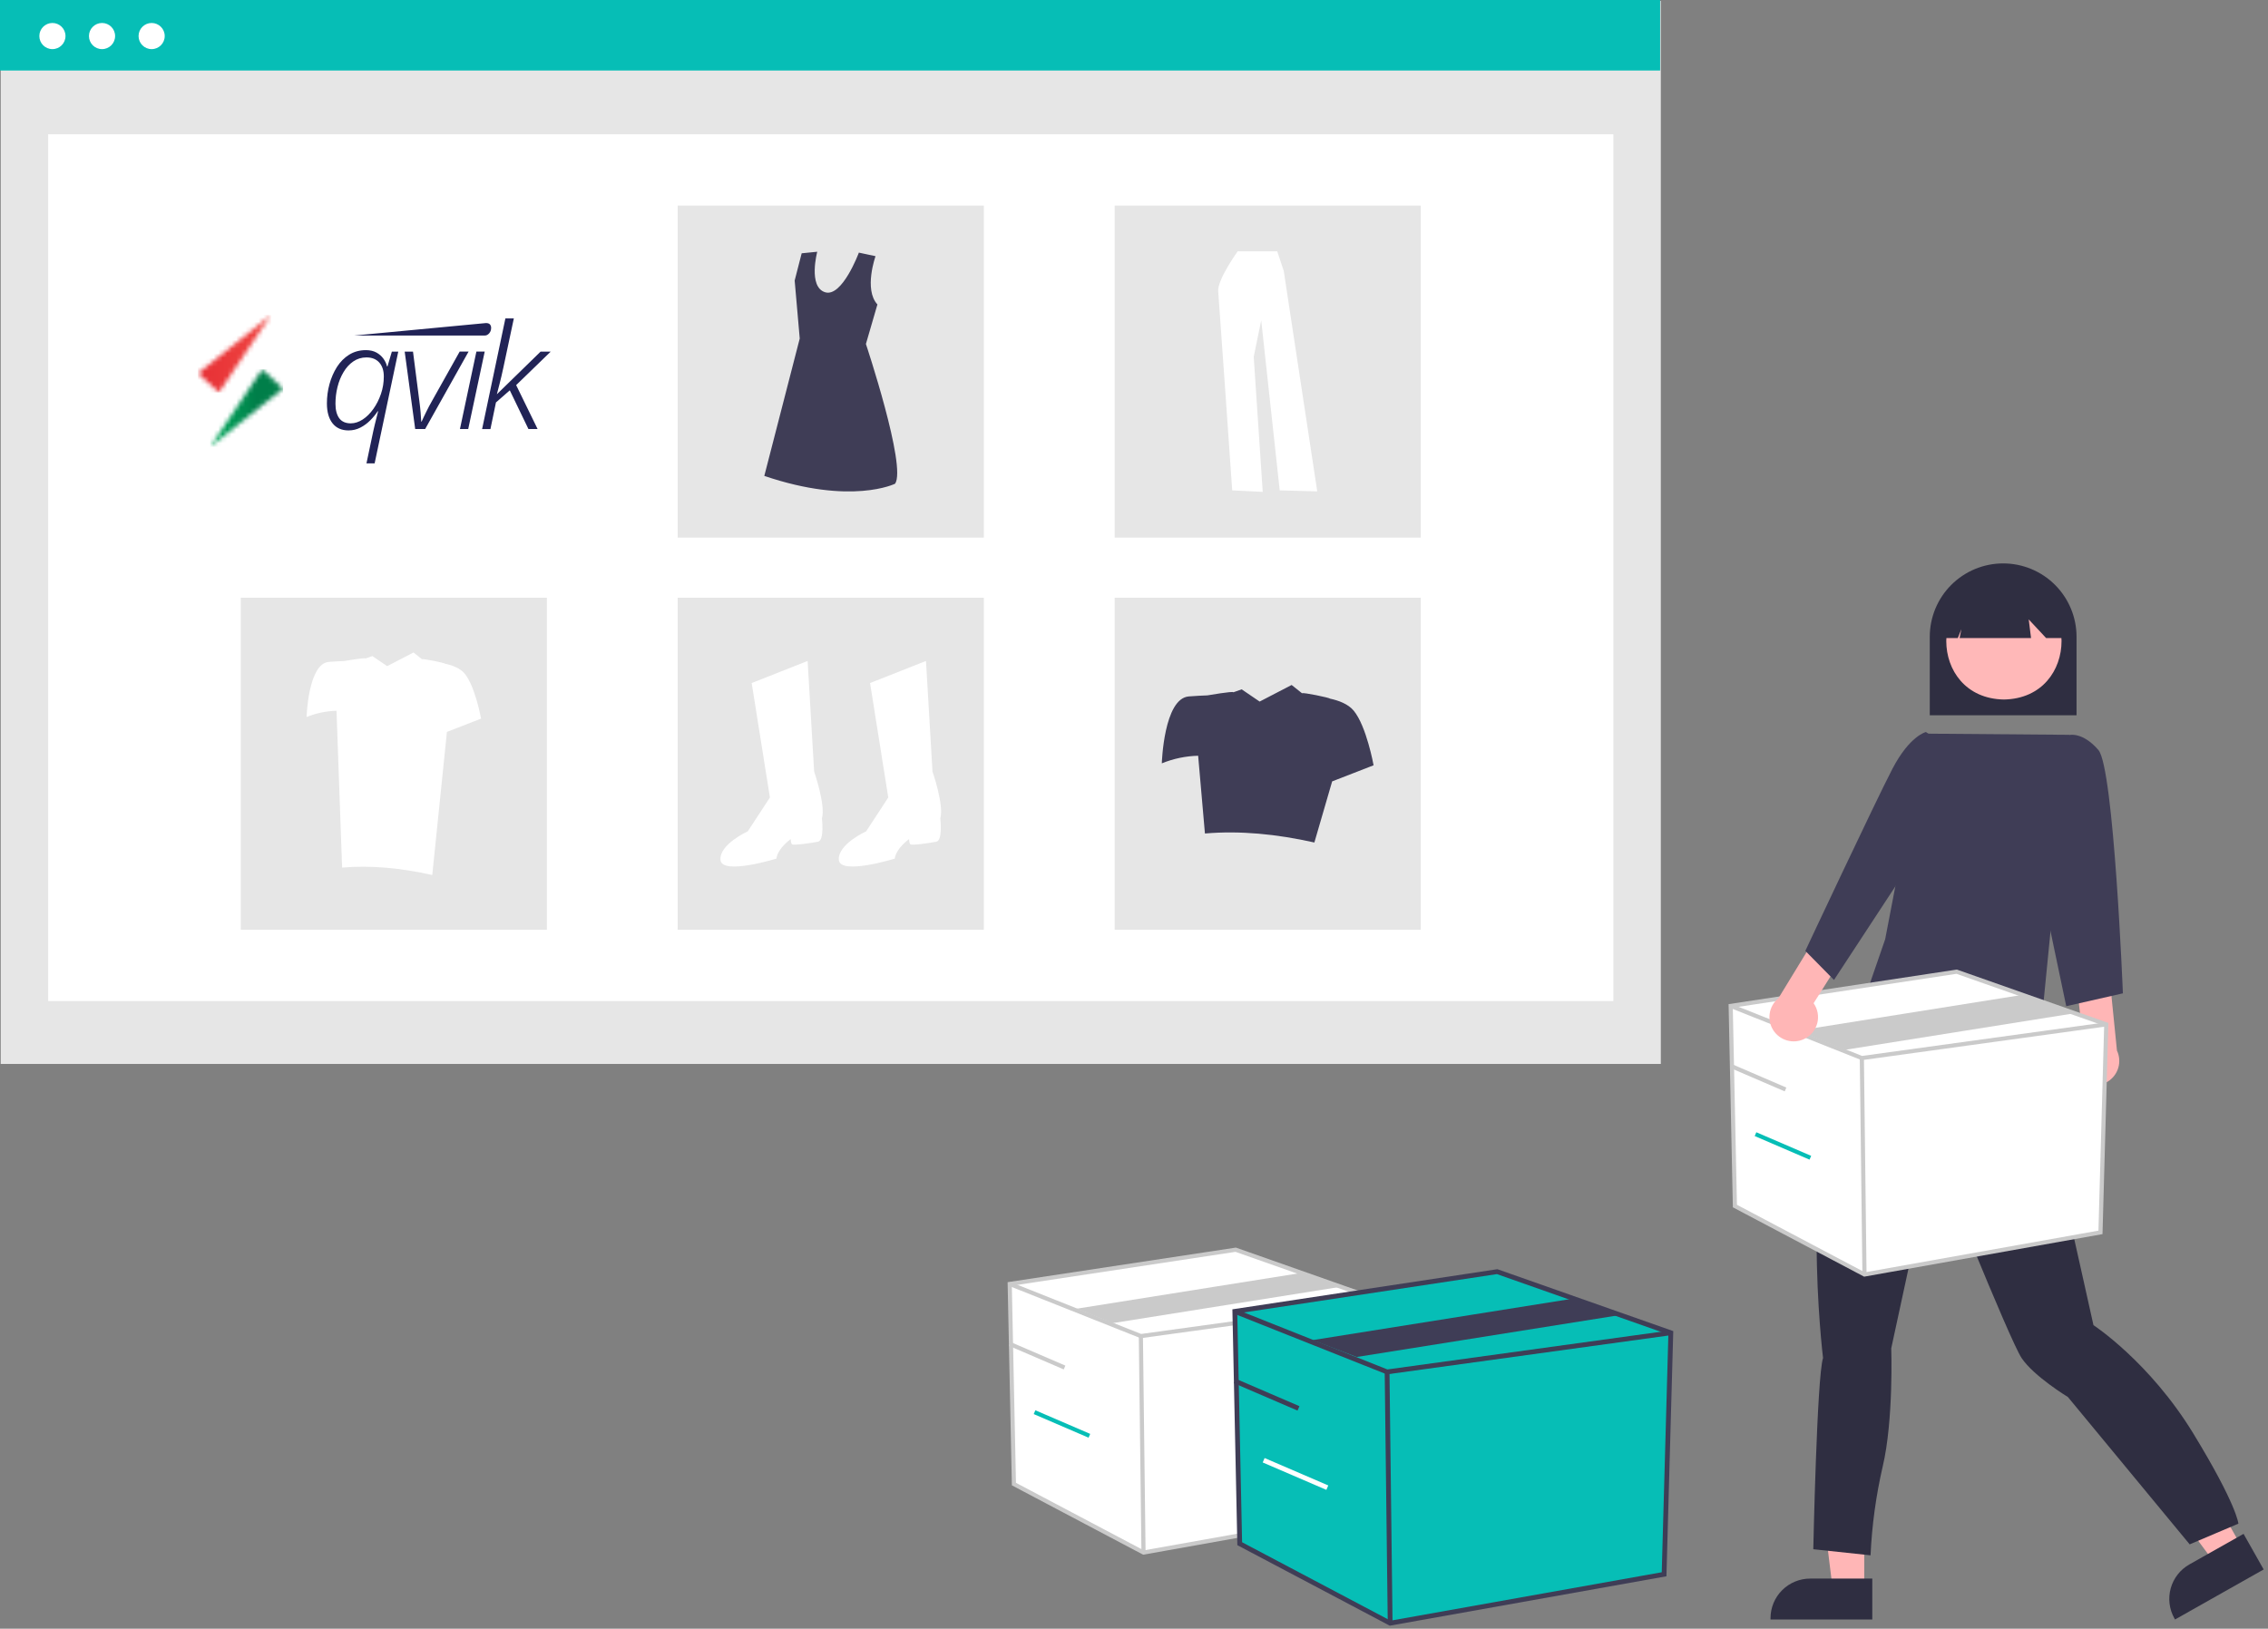 <svg width="504" height="362" viewBox="0 0 504 362" fill="none" xmlns="http://www.w3.org/2000/svg">
<rect x="0" y="0" width="504" height="362" fill="#808080" stroke="none"/>
<g clip-path="url(#clip0_4054_22108)">
<path d="M369.072 0.209H0.158V236.478H369.072V0.209Z" fill="#E6E6E6"/>
<path d="M358.523 29.843H10.707V222.5H358.523V29.843Z" fill="white"/>
<path d="M81.438 102.988L82.955 95.805C83.034 95.397 83.153 94.895 83.3 94.315C83.443 93.734 83.576 93.168 83.724 92.627C83.872 92.086 83.975 91.678 84.03 91.402H83.936C83.488 92.086 82.936 92.775 82.285 93.419C81.635 94.079 80.91 94.62 80.092 95.038C79.274 95.461 78.402 95.668 77.451 95.668C75.918 95.668 74.731 95.141 73.898 94.088C73.065 93.035 72.647 91.559 72.647 89.66C72.647 88.209 72.829 86.787 73.213 85.39C73.597 83.993 74.15 82.714 74.874 81.567C75.613 80.421 76.51 79.511 77.594 78.837C78.678 78.163 79.915 77.823 81.314 77.823C82.241 77.823 83.029 78.01 83.665 78.364C84.296 78.719 84.813 79.171 85.207 79.722C85.602 80.273 85.868 80.854 86.011 81.449H86.104L87.08 78.153H88.504L83.251 102.993H81.403L81.428 102.978L81.438 102.988ZM77.963 94.093C78.846 94.093 79.733 93.803 80.605 93.237C81.477 92.671 82.266 91.879 82.97 90.89C83.67 89.901 84.237 88.78 84.66 87.545C85.084 86.305 85.291 85.016 85.291 83.683C85.291 82.35 84.951 81.336 84.276 80.573C83.591 79.821 82.655 79.442 81.438 79.442C80.344 79.442 79.368 79.747 78.506 80.337C77.648 80.928 76.924 81.72 76.342 82.709C75.746 83.698 75.298 84.805 74.997 86.03C74.692 87.255 74.549 88.48 74.549 89.734C74.549 91.117 74.825 92.184 75.381 92.952C75.938 93.714 76.805 94.098 77.983 94.098H77.969L77.963 94.093Z" fill="#212356"/>
<path d="M92.265 95.358L89.93 78.148H91.778L93.207 89.272C93.31 90.05 93.404 90.852 93.473 91.698C93.537 92.539 93.576 93.213 93.606 93.7H93.699C94.005 93.026 94.345 92.288 94.754 91.472C95.153 90.655 95.547 89.902 95.932 89.243L102.151 78.144H104.131L94.483 95.353H92.28L92.265 95.358Z" fill="#212356"/>
<path d="M107.137 95.358L112.311 70.769H114.188L111.853 81.735C111.547 83.132 111.286 84.293 111.044 85.198C110.808 86.109 110.596 86.901 110.424 87.599H110.448L120.136 78.148H122.383L114.701 85.597L119.466 95.363H117.431L113.287 86.758L110.212 89.449L108.985 95.368H107.137V95.358Z" fill="#212356"/>
<mask id="mask0_4054_22108" style="mask-type:luminance" maskUnits="userSpaceOnUse" x="44" y="70" width="17" height="18">
<path d="M44 82.969L48.657 87.239L60.237 70L44 82.969Z" fill="white"/>
</mask>
<g mask="url(#mask0_4054_22108)">
<path d="M60.237 70H44V87.239H60.237V70Z" fill="url(#paint0_linear_4054_22108)"/>
</g>
<mask id="mask1_4054_22108" style="mask-type:luminance" maskUnits="userSpaceOnUse" x="46" y="82" width="17" height="18">
<path d="M46.682 99.338L62.904 86.369L58.257 82.099L46.682 99.338Z" fill="white"/>
</mask>
<g mask="url(#mask1_4054_22108)">
<path d="M62.904 82.099H46.682V99.333H62.904V82.099Z" fill="url(#paint1_linear_4054_22108)"/>
</g>
<path d="M102.211 95.356H104.049L107.715 78.142H105.867L102.211 95.356Z" fill="#212356"/>
<path d="M108.88 72.112C108.707 71.915 108.446 71.821 108.071 71.807H107.978L78.727 74.576H107.741C108.111 74.576 108.426 74.404 108.717 74.075C109.008 73.745 109.141 73.337 109.141 72.864C109.141 72.559 109.047 72.308 108.875 72.102V72.117L108.88 72.112Z" fill="#212356"/>
<path d="M368.914 0H0V15.673H368.914V0Z" fill="#06BEB6"/>
<path d="M11.647 10.919C13.252 10.919 14.552 9.618 14.552 8.013C14.552 6.409 13.252 5.108 11.647 5.108C10.043 5.108 8.742 6.409 8.742 8.013C8.742 9.618 10.043 10.919 11.647 10.919Z" fill="white"/>
<path d="M22.673 10.919C24.277 10.919 25.578 9.618 25.578 8.013C25.578 6.409 24.277 5.108 22.673 5.108C21.068 5.108 19.768 6.409 19.768 8.013C19.768 9.618 21.068 10.919 22.673 10.919Z" fill="white"/>
<path d="M33.698 10.919C35.303 10.919 36.603 9.618 36.603 8.013C36.603 6.409 35.303 5.108 33.698 5.108C32.094 5.108 30.793 6.409 30.793 8.013C30.793 9.618 32.094 10.919 33.698 10.919Z" fill="white"/>
<path d="M218.627 45.69H150.6V119.493H218.627V45.69Z" fill="#E6E6E6"/>
<path d="M315.727 45.69H247.699V119.493H315.727V45.69Z" fill="#E6E6E6"/>
<path d="M121.53 132.853H53.502V206.657H121.53V132.853Z" fill="#E6E6E6"/>
<path d="M218.627 132.853H150.6V206.657H218.627V132.853Z" fill="#E6E6E6"/>
<path d="M315.727 132.853H247.699V206.657H315.727V132.853Z" fill="#E6E6E6"/>
<path d="M167.043 151.82L179.472 146.906L180.918 171.476C180.918 171.476 183.519 178.991 182.652 181.882C182.652 181.882 183.23 186.796 181.785 187.085C180.339 187.374 176.291 187.953 176.005 187.663C175.719 187.374 175.716 186.507 175.716 186.507C175.716 186.507 172.826 188.53 172.537 190.842C172.537 190.842 160.396 194.6 160.107 191.131C159.818 187.663 166.177 184.772 166.177 184.772L171.091 177.257L167.043 151.82Z" fill="white"/>
<path d="M193.347 151.82L205.775 146.906L207.22 171.476C207.22 171.476 209.822 178.991 208.955 181.882C208.955 181.882 209.533 186.796 208.087 187.085C206.642 187.374 202.594 187.953 202.308 187.663C202.022 187.374 202.019 186.507 202.019 186.507C202.019 186.507 199.128 188.53 198.839 190.842C198.839 190.842 186.699 194.6 186.41 191.131C186.121 187.663 192.48 184.772 192.48 184.772L197.394 177.257L193.347 151.82Z" fill="white"/>
<path d="M194.562 56.94C194.562 56.94 191.916 64.335 194.982 67.67L192.425 76.455C192.425 76.455 201.509 103.704 198.914 107.511C198.914 107.511 189.225 112.355 169.846 105.78L177.718 75.243L176.593 62.354L178.15 56.298L181.61 55.955C181.61 55.955 179.534 63.74 183.341 64.952C187.147 66.163 190.86 56.15 190.86 56.15L194.562 56.94Z" fill="#3F3D56"/>
<path d="M275.047 55.853C275.047 55.853 270.488 62.19 270.711 64.747C270.934 67.305 273.824 108.994 273.824 108.994L280.606 109.328L278.603 79.311L280.27 71.195L284.384 108.994L292.722 109.217L285.274 60.19L283.828 55.854L275.047 55.853Z" fill="white"/>
<path d="M300.807 157.939C299.597 156.487 297.516 155.701 295.519 155.277C295.576 155.096 289.443 153.828 289.339 154.089L287.027 152.247L279.922 155.936L275.929 153.218L274.075 153.876C274.15 153.549 268.318 154.559 268.318 154.559C267.204 154.599 265.781 154.669 264.188 154.792C258.609 155.221 258.18 169.669 258.18 169.669C260.746 168.619 263.483 168.046 266.255 167.978L267.763 185.259C275.518 184.594 283.651 185.367 292.082 187.261L296.035 173.677L305.241 170.097C305.241 170.097 303.668 161.371 300.807 157.939Z" fill="#3F3D56"/>
<path d="M103.249 149.71C102.252 148.513 100.538 147.866 98.892 147.516C98.941 147.367 93.886 146.323 93.799 146.538L91.894 145.021L86.041 148.06L82.751 145.821L81.224 146.363C81.286 146.094 76.48 146.926 76.48 146.926C75.564 146.959 74.389 147.016 73.077 147.118C68.481 147.471 68.127 159.375 68.127 159.375C70.242 158.51 72.497 158.037 74.781 157.982L76.023 192.837C82.413 192.289 89.115 192.927 96.059 194.487L99.316 162.678L106.902 159.728C106.902 159.728 105.606 152.539 103.249 149.71Z" fill="white"/>
<path d="M428.838 158.988H461.454V141.535C461.454 137.21 459.735 133.062 456.677 130.004C453.619 126.946 449.471 125.228 445.146 125.228C440.821 125.228 436.673 126.946 433.614 130.004C430.556 133.062 428.838 137.21 428.838 141.535V158.988Z" fill="#2F2E41"/>
<path d="M414.278 353.161H407.263L403.926 326.101H414.279L414.278 353.161Z" fill="#FFB6B6"/>
<path d="M416.067 350.871H402.251C399.916 350.871 397.677 351.799 396.026 353.45C394.375 355.101 393.448 357.34 393.447 359.674V359.961H416.067V350.871Z" fill="#2F2E41"/>
<path d="M498.139 343.799L492.03 347.248L475.82 325.326L484.837 320.236L498.139 343.799Z" fill="#FFB6B6"/>
<path d="M498.569 340.926L486.538 347.716C484.505 348.864 483.011 350.772 482.385 353.022C481.759 355.271 482.052 357.677 483.2 359.711L483.341 359.96L503.038 348.84L498.569 340.926Z" fill="#2F2E41"/>
<path d="M453.303 231.471L453.844 234.177C453.844 234.177 455.468 235.801 454.656 236.613C453.844 237.425 454.115 241.215 454.115 241.215C454.569 248.125 463.598 286.954 465.213 294.538C465.213 294.538 477.664 302.658 487.408 318.628C497.152 334.597 497.421 338.658 497.421 338.658L486.596 343.26L459.531 310.508C459.531 310.508 451.952 305.906 449.245 301.847C446.538 297.787 429.754 255.831 429.754 255.831L420.278 299.681C420.278 299.681 420.819 315.65 418.383 325.936C416.886 332.427 415.98 339.041 415.677 345.696L402.955 344.342C402.955 344.342 403.767 305.906 405.12 301.846C405.12 301.846 399.436 255.019 410.805 236.342L419.967 211.917L428.94 208.463L453.303 231.471Z" fill="#2F2E41"/>
<path d="M445.314 129.494C428.235 129.786 428.238 155.19 445.314 155.479C462.391 155.187 462.389 129.783 445.314 129.494Z" fill="#FFB8B8"/>
<path d="M432.17 141.812H435.073L435.863 139.836L435.468 141.812H451.343L450.828 137.677L454.687 141.812H458.536V139.572C458.538 137.841 458.198 136.126 457.537 134.526C456.875 132.926 455.905 131.472 454.682 130.248C453.459 129.023 452.006 128.051 450.407 127.387C448.808 126.723 447.095 126.381 445.363 126.38C443.632 126.379 441.918 126.718 440.318 127.38C438.718 128.041 437.264 129.011 436.039 130.234C434.814 131.458 433.842 132.91 433.179 134.509C432.515 136.108 432.173 137.822 432.172 139.553V139.572L432.17 141.812Z" fill="#2F2E41"/>
<path d="M427.702 163.064L459.974 163.326L453.156 232.515C453.156 232.515 415.414 230.523 415.391 219.003L418.926 208.766L427.702 163.064Z" fill="#3F3D56"/>
<path d="M461.362 239.204C460.866 238.597 460.509 237.888 460.316 237.127C460.124 236.367 460.101 235.574 460.248 234.803C460.395 234.033 460.71 233.304 461.169 232.668C461.628 232.033 462.221 231.505 462.907 231.124L461.504 218.943L468.698 216.285L470.437 233.515C470.999 234.708 471.104 236.066 470.732 237.331C470.361 238.596 469.539 239.682 468.421 240.382C467.304 241.083 465.969 241.35 464.668 241.132C463.367 240.915 462.191 240.229 461.362 239.204Z" fill="#FFB6B6"/>
<path d="M455.732 169.287L459.978 163.352C459.978 163.352 462.885 162.707 466.318 166.712C469.751 170.718 471.754 220.786 471.754 220.786L459.165 223.647L451.727 188.17L455.732 169.287Z" fill="#3F3D56"/>
<path d="M384.598 223.583L385.534 268.064L414.33 283.282L466.771 273.917L468.059 227.68L434.815 215.974L384.598 223.583Z" fill="white"/>
<path d="M414.255 283.762L385.08 268.344L384.129 223.188L434.859 215.502L434.967 215.54L468.528 227.357L467.221 274.304L414.255 283.762ZM385.988 267.784L414.405 282.801L466.322 273.53L467.59 228.002L434.77 216.445L385.065 223.977L385.988 267.784Z" fill="#CACACA"/>
<path d="M413.687 235.643L413.575 235.598L384.428 224.01L384.767 223.155L413.802 234.699L467.996 227.224L468.122 228.135L413.687 235.643Z" fill="#CACACA"/>
<path d="M414.205 235.166L413.285 235.177L413.87 283.287L414.79 283.276L414.205 235.166Z" fill="#CACACA"/>
<path d="M410.005 233.34L399.498 229.081L450.078 221.021L460.585 225.28L410.005 233.34Z" fill="#CACACA"/>
<path d="M384.78 236.485L384.416 237.33L396.602 242.577L396.966 241.732L384.78 236.485Z" fill="#CACACA"/>
<path d="M390.297 251.661L389.934 252.506L402.119 257.753L402.483 256.908L390.297 251.661Z" fill="#06BEB6"/>
<path d="M224.381 285.381L225.317 329.862L254.113 345.08L306.555 335.715L307.843 289.478L274.598 277.771L224.381 285.381Z" fill="white"/>
<path d="M254.038 345.56L224.863 330.142L223.912 284.986L274.643 277.3L274.751 277.338L308.311 289.155L307.004 336.102L254.038 345.56ZM225.771 329.582L254.188 344.599L306.105 335.328L307.373 289.8L274.553 278.243L224.849 285.774L225.771 329.582Z" fill="#CACACA"/>
<path d="M253.471 297.441L253.358 297.396L224.211 285.807L224.55 284.953L253.585 296.497L307.78 289.022L307.905 289.933L253.471 297.441Z" fill="#CACACA"/>
<path d="M253.988 296.963L253.068 296.975L253.654 345.085L254.573 345.074L253.988 296.963Z" fill="#CACACA"/>
<path d="M247.243 294.091L239.281 290.879L289.861 282.819L297.822 286.032L247.243 294.091Z" fill="#CACACA"/>
<path d="M224.563 298.284L224.199 299.129L236.385 304.376L236.749 303.531L224.563 298.284Z" fill="#CACACA"/>
<path d="M230.08 313.459L229.717 314.304L241.903 319.55L242.266 318.706L230.08 313.459Z" fill="#06BEB6"/>
<path d="M274.408 291.479L275.495 343.115L308.923 360.78L369.799 349.91L371.294 296.235L332.703 282.646L274.408 291.479Z" fill="#06BEB6"/>
<path d="M308.834 361.338L274.967 343.44L273.863 291.021L332.753 282.099L332.879 282.143L371.837 295.861L370.319 350.358L308.834 361.338ZM276.021 342.79L309.009 360.222L369.276 349.46L370.748 296.609L332.65 283.194L274.95 291.936L276.021 342.79Z" fill="#3F3D56"/>
<path d="M308.177 305.479L308.046 305.427L274.211 291.975L274.605 290.982L308.31 304.383L371.221 295.706L371.367 296.763L308.177 305.479Z" fill="#3F3D56"/>
<path d="M308.777 304.925L307.709 304.938L308.388 360.787L309.456 360.774L308.777 304.925Z" fill="#3F3D56"/>
<path d="M301.487 301.616L291.703 297.863L350.418 288.507L360.202 292.26L301.487 301.616Z" fill="#3F3D56"/>
<path d="M274.619 306.458L274.197 307.438L288.343 313.529L288.765 312.548L274.619 306.458Z" fill="#3F3D56"/>
<path d="M281.024 324.074L280.602 325.055L294.747 331.145L295.17 330.165L281.024 324.074Z" fill="white"/>
<path d="M400.924 230.937C401.634 230.604 402.262 230.119 402.765 229.517C403.267 228.915 403.631 228.209 403.832 227.451C404.032 226.693 404.064 225.9 403.924 225.128C403.785 224.356 403.478 223.624 403.026 222.984L409.562 212.61L404.226 207.101L395.202 221.88C394.177 222.712 393.492 223.891 393.278 225.194C393.064 226.497 393.336 227.834 394.041 228.95C394.746 230.066 395.836 230.885 397.105 231.252C398.373 231.618 399.732 231.506 400.924 230.938V230.937Z" fill="#FFB6B6"/>
<path d="M432.663 165.792L427.98 162.707C427.98 162.707 424.367 163.517 420.524 170.909C416.681 178.301 401.184 211.348 401.184 211.348L407.554 217.814L424.548 191.888L432.663 165.792Z" fill="#3F3D56"/>
</g>
<defs>
<linearGradient id="paint0_linear_4054_22108" x1="42.304" y1="79.424" x2="58.497" y2="79.424" gradientUnits="userSpaceOnUse">
<stop stop-color="#E52D33"/>
<stop offset="1" stop-color="#EF4441"/>
</linearGradient>
<linearGradient id="paint1_linear_4054_22108" x1="44.815" y1="91.579" x2="61.052" y2="91.579" gradientUnits="userSpaceOnUse">
<stop stop-color="#00AD5E"/>
<stop offset="0.22" stop-color="#00A359"/>
<stop offset="0.58" stop-color="#008B4F"/>
<stop offset="0.75" stop-color="#007E49"/>
<stop offset="1" stop-color="#007E49"/>
</linearGradient>
<clipPath id="clip0_4054_22108">
<rect width="503.039" height="361.338" fill="white"/>
</clipPath>
</defs>
</svg>
